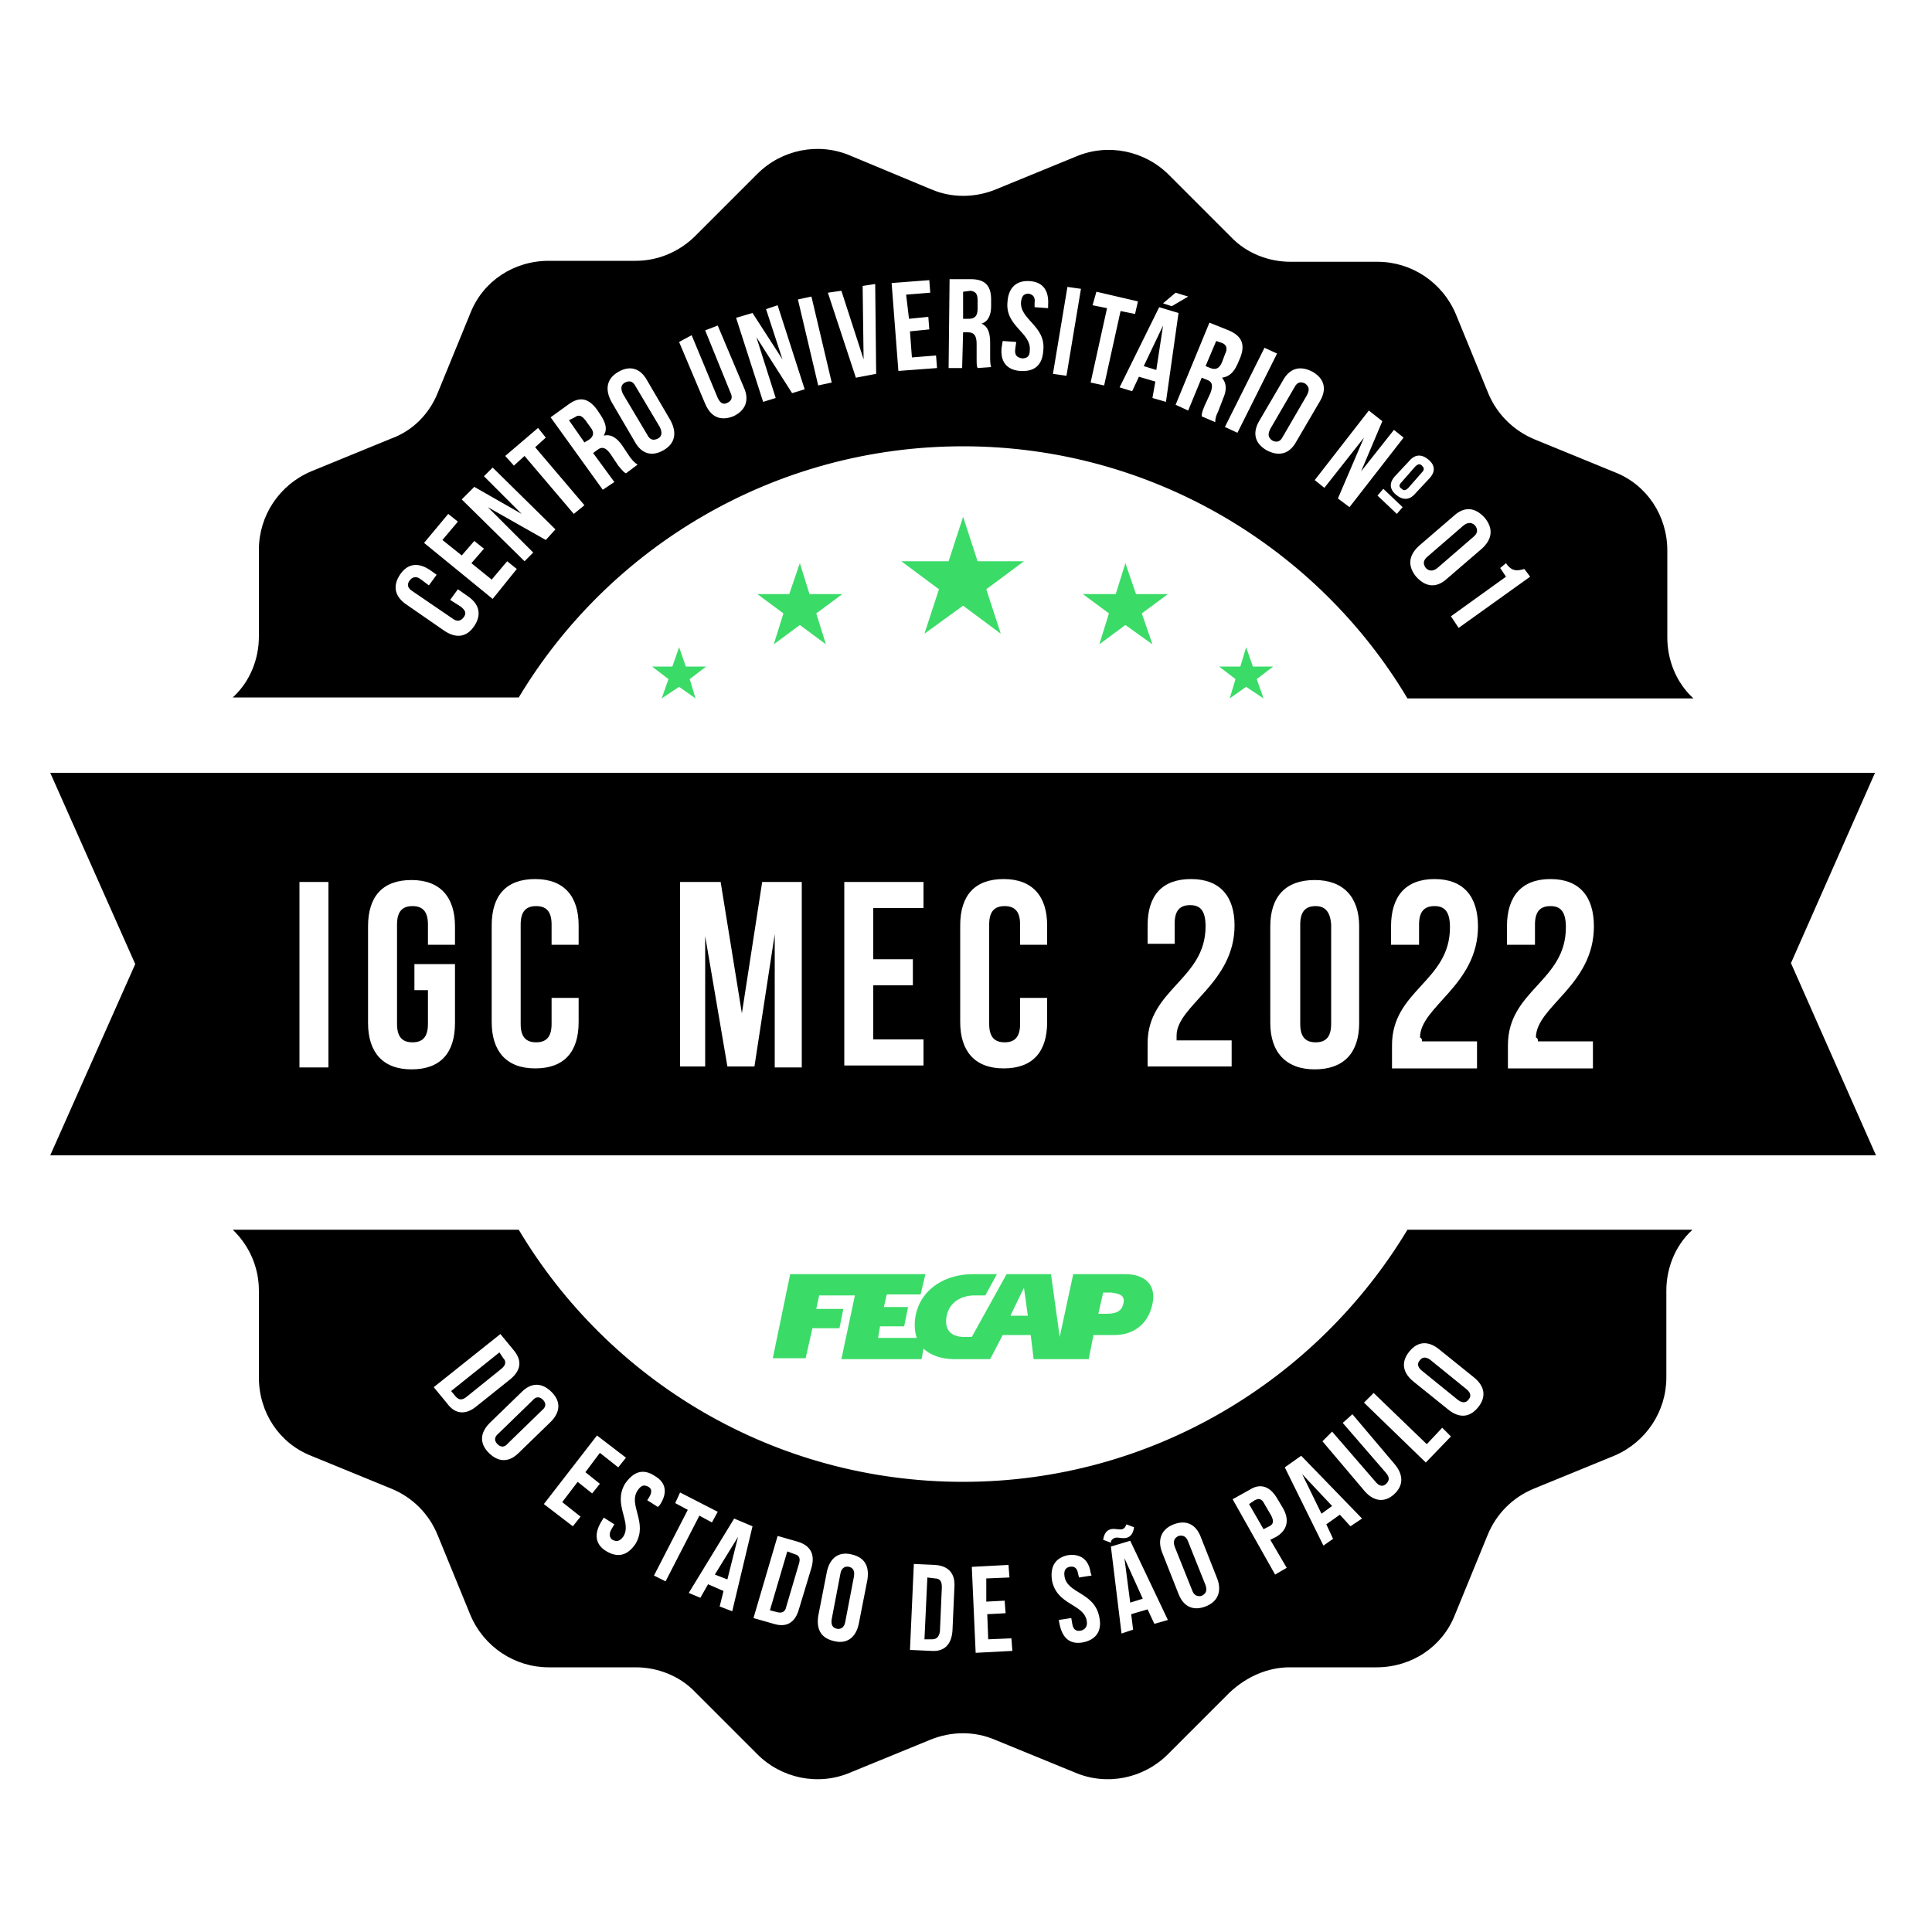 <?xml version="1.0" encoding="utf-8"?>
<!-- Generator: Adobe Illustrator 28.0.0, SVG Export Plug-In . SVG Version: 6.00 Build 0)  -->
<svg version="1.1" id="Layer_1" xmlns="http://www.w3.org/2000/svg" xmlns:xlink="http://www.w3.org/1999/xlink" x="0px" y="0px"
	 viewBox="0 0 200 200" style="enable-background:new 0 0 200 200;" xml:space="preserve">
<style type="text/css">
	.st0{fill:#3BDB68;}
</style>
<path d="M145.7,127.3c-9.4,15.6-26.5,26.1-46,26.1c-19.6,0-36.7-10.5-46-26.1H24.1l0.1,0.1c1.7,1.7,2.6,3.9,2.6,6.2v9
	c0,3.6,2.1,6.8,5.4,8.1l8.3,3.4c2.2,0.9,3.9,2.6,4.8,4.8l3.4,8.3c1.4,3.3,4.6,5.4,8.1,5.4h9c2.3,0,4.6,0.9,6.2,2.6l6.4,6.4
	c2.5,2.5,6.3,3.3,9.6,1.9l8.3-3.4c2.2-0.9,4.6-0.9,6.7,0l8.3,3.4c3.3,1.4,7.1,0.6,9.6-1.9l6.4-6.4c1.7-1.6,3.9-2.6,6.2-2.6h9
	c3.6,0,6.8-2.1,8.1-5.4l3.4-8.3c0.9-2.2,2.6-3.9,4.8-4.8l8.3-3.4c3.3-1.4,5.4-4.6,5.4-8.1v-9c0-2.3,0.9-4.6,2.6-6.2l0.1-0.1H145.7z
	 M99.7,46.2c19.5,0,36.7,10.5,46,26.1h29.6l-0.1-0.1c-1.7-1.6-2.6-3.9-2.6-6.2v-9c0-3.6-2.1-6.8-5.4-8.1l-8.3-3.4
	c-2.2-0.9-3.9-2.6-4.8-4.7l-3.4-8.3c-1.4-3.3-4.6-5.4-8.1-5.4l-9,0c-2.3,0-4.6-0.9-6.2-2.6l-6.4-6.4c-2.5-2.5-6.3-3.3-9.6-1.9
	l-8.3,3.4c-2.2,0.9-4.6,0.9-6.7,0L88,16.1c-3.3-1.4-7.1-0.6-9.6,1.9L72,24.4C70.4,26,68.2,27,65.8,27l-9,0c-3.6,0-6.8,2.1-8.1,5.4
	l-3.4,8.3c-0.9,2.2-2.6,3.9-4.8,4.7l-8.3,3.4c-3.3,1.4-5.4,4.6-5.4,8.1v9c0,2.3-0.9,4.6-2.6,6.2l-0.1,0.1h29.6
	C63,56.7,80.1,46.2,99.7,46.2z M47.4,61l1,0.7c1.2,0.8,1.5,1.9,0.7,3.1c-0.8,1.2-1.9,1.3-3.1,0.5l-3.9-2.7c-1.2-0.8-1.5-1.9-0.7-3.1
	c0.8-1.2,1.9-1.3,3.1-0.5l0.7,0.5l-0.8,1.1l-0.8-0.6c-0.5-0.4-0.9-0.3-1.2,0.1c-0.3,0.4-0.2,0.8,0.3,1.1l4.1,2.8
	c0.5,0.4,0.9,0.3,1.2-0.1c0.3-0.4,0.2-0.7-0.3-1.1l-1.1-0.7L47.4,61z M47.8,57.5l1.3-1.5l1,0.8l-1.3,1.5l2.1,1.7l1.6-1.9l1,0.8
	L51,62l-7.1-5.8l2.5-3l1,0.8l-1.6,1.9L47.8,57.5z M50.5,52.5l4.7,4.7l-0.9,0.9l-6.5-6.4l1.3-1.3l4.9,2.8l-3.9-3.9l0.9-0.9l6.5,6.4
	l-1,1.1L50.5,52.5z M52.3,47.2l3.4-2.9l0.8,1l-1.1,1l5.1,6l-1.1,0.9l-5.1-6l-1.1,1L52.3,47.2z M64.8,49c-0.2-0.1-0.3-0.2-0.8-0.8
	L63.2,47c-0.5-0.7-0.9-0.8-1.4-0.4l-0.4,0.3l2.2,3l-1.2,0.8L57,43.2l1.8-1.3c1.2-0.9,2.1-0.7,3,0.5l0.4,0.6c0.5,0.8,0.7,1.4,0.3,2.1
	c0.8-0.2,1.4,0.3,1.9,1l0.8,1.2c0.3,0.4,0.5,0.6,0.8,0.8L64.8,49z M58.9,43.5l1.6,2.3l0.5-0.3c0.4-0.3,0.6-0.7,0.1-1.3l-0.5-0.7
	c-0.4-0.5-0.7-0.6-1.1-0.3L58.9,43.5z M63.3,41.6c-0.7-1.3-0.5-2.4,0.7-3.1c1.2-0.7,2.3-0.4,3,0.9l2.4,4.1c0.7,1.3,0.5,2.4-0.7,3.1
	c-1.2,0.7-2.3,0.4-3-0.9L63.3,41.6z M67,45c0.3,0.6,0.7,0.6,1.1,0.4c0.4-0.2,0.5-0.6,0.2-1.2L65.8,40c-0.3-0.6-0.7-0.6-1.1-0.4
	c-0.4,0.2-0.5,0.6-0.2,1.2L67,45z M71.6,34.7l2.7,6.5c0.3,0.6,0.6,0.7,1,0.5c0.4-0.2,0.6-0.5,0.3-1.1L73,34.2l1.3-0.5l2.7,6.4
	c0.6,1.3,0.2,2.4-1.1,3c-1.3,0.5-2.3,0.1-2.9-1.3l-2.7-6.4L71.6,34.7z M78.3,34.9l2,6.3L79,41.6l-2.8-8.7l1.7-0.5l3.1,4.8l-1.7-5.2
	l1.2-0.4l2.8,8.7L82,40.7L78.3,34.9z M82.6,31l1.4-0.3l2.1,8.9l-1.4,0.3L82.6,31z M89.4,37.2l-0.1-7.6l1.3-0.2l0.1,9.3l-2.1,0.4
	l-2.9-8.8l1.4-0.2L89.4,37.2z M94.1,33l2-0.2l0.1,1.3l-2,0.2l0.2,2.7l2.5-0.2l0.1,1.3L93,38.4l-0.7-9.1l3.9-0.3l0.1,1.3l-2.5,0.2
	L94.1,33z M101.2,38.1c-0.1-0.2-0.1-0.4-0.1-1.1l0-1.4c0-0.9-0.3-1.2-0.9-1.2l-0.5,0l-0.1,3.7l-1.4,0l0.1-9.2l2.2,0
	c1.5,0,2.1,0.7,2.1,2.1l0,0.7c0,0.9-0.3,1.6-1,1.8c0.7,0.3,0.9,1,0.9,2l0,1.4c0,0.4,0,0.8,0.1,1.1L101.2,38.1z M99.7,30.2l0,2.8
	l0.6,0c0.5,0,0.9-0.2,0.9-1l0-0.9c0-0.7-0.2-0.9-0.7-1L99.7,30.2z M106.6,29.1c1.4,0.1,2,1,1.9,2.5l0,0.3l-1.4-0.1l0-0.4
	c0.1-0.7-0.2-0.9-0.6-1c-0.5,0-0.7,0.2-0.8,0.8c-0.2,1.9,2.6,2.5,2.3,5.1c-0.1,1.5-0.9,2.2-2.4,2.1c-1.4-0.1-2.1-1-1.9-2.5l0.1-0.6
	l1.4,0.1l-0.1,0.7c-0.1,0.7,0.2,0.9,0.7,1c0.5,0,0.8-0.2,0.8-0.8c0.2-1.9-2.6-2.5-2.3-5.1C104.4,29.8,105.2,29,106.6,29.1z
	 M110.5,29.7l1.4,0.2l-1.5,9l-1.4-0.2L110.5,29.7z M113.5,30.2l4.3,1l-0.3,1.3l-1.5-0.3l-1.7,7.7l-1.4-0.3l1.7-7.7l-1.5-0.3
	L113.5,30.2z M120.7,41.6l-1.4-0.4l0.3-1.7l-1.7-0.5l-0.7,1.5l-1.3-0.4l4.1-8.3l2,0.6L120.7,41.6z M118.4,37.9l1.3,0.4l0.7-4.6
	L118.4,37.9z M123,30.7l-1.7,1l-0.9-0.3l1.3-1.1L123,30.7z M124.4,43.1c0-0.2,0-0.4,0.3-1.1l0.6-1.3c0.3-0.8,0.2-1.2-0.4-1.4
	l-0.5-0.2l-1.4,3.4l-1.3-0.6l3.5-8.5l2,0.8c1.4,0.6,1.7,1.5,1.2,2.8l-0.3,0.7c-0.4,0.9-0.9,1.3-1.6,1.4c0.5,0.6,0.5,1.3,0.1,2.2
	l-0.5,1.3c-0.2,0.4-0.3,0.7-0.3,1.1L124.4,43.1z M125.9,35.3l-1.1,2.6l0.5,0.2c0.5,0.2,0.9,0.1,1.2-0.6l0.3-0.8
	c0.3-0.6,0.2-1-0.3-1.2L125.9,35.3z M130.9,36l1.3,0.6l-4.1,8.2l-1.3-0.6L130.9,36z M132.8,39.4c0.7-1.3,1.8-1.6,3.1-0.9
	c1.2,0.7,1.5,1.8,0.7,3.1l-2.4,4.1c-0.7,1.3-1.8,1.6-3.1,0.9c-1.2-0.7-1.5-1.8-0.7-3.1L132.8,39.4z M131.5,44.4
	c-0.3,0.6-0.2,0.9,0.2,1.2c0.4,0.2,0.8,0.2,1.1-0.4l2.5-4.3c0.3-0.6,0.2-0.9-0.2-1.2c-0.4-0.2-0.8-0.2-1.1,0.4L131.5,44.4z
	 M141.2,45.3l-4.1,5.2l-1-0.8l5.6-7.2l1.4,1.1l-2.2,5.2l3.4-4.3l1,0.8l-5.6,7.2l-1.2-0.9L141.2,45.3z M145.2,52.5l-0.6,0.7l-2-1.9
	l0.6-0.7L145.2,52.5z M145.9,47.7c0.6-0.7,1.3-0.7,2-0.1c0.7,0.6,0.7,1.3,0,2l-1.4,1.5c-0.6,0.7-1.3,0.7-2,0.1c-0.7-0.6-0.7-1.3,0-2
	L145.9,47.7z M145.1,49.9c-0.3,0.3-0.3,0.5,0,0.7c0.2,0.2,0.4,0.2,0.7-0.1l1.4-1.6c0.3-0.3,0.2-0.5,0-0.7c-0.2-0.2-0.4-0.2-0.7,0.1
	L145.1,49.9z M150.5,53.4c1.1-1,2.2-0.9,3.2,0.2c0.9,1.1,0.8,2.2-0.3,3.2l-3.6,3.1c-1.1,1-2.2,0.9-3.2-0.2c-0.9-1.1-0.8-2.2,0.3-3.2
	L150.5,53.4z M147.8,57.6c-0.5,0.4-0.5,0.8-0.2,1.2c0.3,0.3,0.7,0.4,1.2,0l3.7-3.2c0.5-0.4,0.5-0.8,0.2-1.2c-0.3-0.3-0.7-0.4-1.2,0
	L147.8,57.6z M155.9,58.3c0.6,0.9,1.2,0.8,1.9,0.6l0.6,0.8l-7.4,5.3l-0.8-1.2l5.7-4.1l-0.6-0.9L155.9,58.3z M51.8,138.1l1.4,1.7
	c0.9,1.1,0.7,2.1-0.4,3l-3.5,2.8c-1.1,0.9-2.2,0.8-3-0.3l-1.4-1.7L51.8,138.1z M51.7,140l-5,4l0.5,0.6c0.3,0.3,0.6,0.4,1.1,0
	l3.6-2.9c0.5-0.4,0.5-0.8,0.2-1.1L51.7,140z M54,144.1c1-1,2.1-1,3.1,0c1,1,0.9,2.1-0.1,3.1l-3.3,3.2c-1,1-2.1,1-3.1,0
	c-1-1-0.9-2.1,0.1-3.1L54,144.1z M51.6,148.4c-0.5,0.4-0.4,0.8-0.1,1.1c0.3,0.3,0.7,0.4,1.1-0.1l3.5-3.4c0.5-0.4,0.4-0.8,0.1-1.1
	c-0.3-0.3-0.7-0.4-1.1,0.1L51.6,148.4z M60.6,152.4l1.5,1.2l-0.8,1l-1.5-1.2l-1.6,2.1l1.9,1.5l-0.8,1l-3-2.3l5.5-7.1l3,2.3l-0.8,1
	l-1.9-1.5L60.6,152.4z M67.8,152.8c1.2,0.7,1.3,1.8,0.5,3l-0.2,0.2l-1.1-0.7l0.2-0.3c0.3-0.5,0.3-0.9-0.1-1.1
	c-0.4-0.2-0.7-0.2-1.1,0.4c-1,1.5,1.1,3.3-0.2,5.5c-0.8,1.2-1.8,1.5-3,0.8c-1.2-0.7-1.3-1.8-0.6-3l0.3-0.5l1.1,0.7l-0.3,0.5
	c-0.3,0.5-0.2,0.9,0.1,1.1c0.4,0.2,0.7,0.2,1.1-0.3c1-1.5-1.1-3.3,0.2-5.5C65.6,152.3,66.6,152,67.8,152.8z M70.4,154.5l3.9,2
	l-0.6,1.1l-1.3-0.7l-3.5,6.8l-1.2-0.6l3.5-6.8l-1.3-0.7L70.4,154.5z M75.8,166.8l-1.3-0.5l0.4-1.6l-1.6-0.7l-0.8,1.4l-1.2-0.5
	l4.7-7.7l1.9,0.8L75.8,166.8z M74,163l1.3,0.5l1.1-4.4L74,163z M80.5,159l2.1,0.6c1.3,0.4,1.8,1.3,1.4,2.7l-1.3,4.3
	c-0.4,1.4-1.3,1.9-2.6,1.5l-2.1-0.6L80.5,159z M81.5,160.6l-1.8,6.1l0.8,0.2c0.4,0.1,0.8,0,0.9-0.6l1.3-4.4c0.2-0.6,0-0.9-0.4-1
	L81.5,160.6z M85.6,162.7c0.3-1.4,1.2-2.1,2.5-1.8c1.4,0.3,1.9,1.2,1.7,2.6l-0.9,4.6c-0.3,1.4-1.2,2.1-2.5,1.8
	c-1.4-0.3-1.9-1.2-1.7-2.6L85.6,162.7z M86.1,167.6c-0.1,0.6,0.1,0.9,0.5,1c0.4,0.1,0.8-0.1,0.9-0.7l0.9-4.7c0.1-0.6-0.1-0.9-0.5-1
	c-0.4-0.1-0.8,0.1-0.9,0.7L86.1,167.6z M94.6,161.9l2.2,0.1c1.4,0.1,2.1,0.9,2,2.3l-0.2,4.5c-0.1,1.4-0.8,2.2-2.2,2.1l-2.2-0.1
	L94.6,161.9z M96,163.3l-0.3,6.4l0.8,0c0.4,0,0.7-0.2,0.8-0.8l0.2-4.6c0-0.6-0.2-0.9-0.7-0.9L96,163.3z M102.1,165.8l1.9-0.1
	l0.1,1.3l-1.9,0.1l0.1,2.6l2.4-0.1l0.1,1.3l-3.8,0.2l-0.4-8.9l3.8-0.2l0.1,1.3l-2.4,0.1L102.1,165.8z M110.5,161
	c1.3-0.2,2.2,0.4,2.4,1.8l0.1,0.3l-1.3,0.2l-0.1-0.4c-0.1-0.6-0.4-0.8-0.9-0.7c-0.4,0.1-0.6,0.4-0.5,1c0.3,1.8,3.1,1.6,3.6,4.2
	c0.3,1.4-0.3,2.3-1.6,2.6c-1.4,0.3-2.2-0.4-2.5-1.8l-0.1-0.5l1.3-0.2l0.1,0.6c0.1,0.6,0.4,0.8,0.9,0.7c0.4-0.1,0.7-0.4,0.6-1
	c-0.3-1.8-3.1-1.6-3.6-4.2C108.7,162.2,109.2,161.3,110.5,161z M116.6,157.8l0.8,0.3c-0.1,0.7-0.4,1-0.8,1.1c-0.5,0.1-0.8-0.1-1.2,0
	c-0.2,0.1-0.4,0.2-0.4,0.5l-0.8-0.3c0.1-0.7,0.4-1,0.8-1.1c0.5-0.1,0.8,0.1,1.2,0C116.4,158.2,116.5,158.1,116.6,157.8z
	 M120.9,167.7l-1.4,0.4l-0.7-1.5l-1.7,0.5l0.2,1.6l-1.2,0.4l-1.1-9l2-0.6L120.9,167.7z M117,165.9l1.3-0.4l-1.9-4.2L117,165.9z
	 M120.3,160.7c-0.5-1.3-0.1-2.4,1.2-2.9c1.3-0.5,2.3,0,2.8,1.3l1.7,4.3c0.5,1.3,0.1,2.4-1.2,2.9c-1.3,0.5-2.3,0-2.8-1.3L120.3,160.7
	z M123.4,164.6c0.2,0.6,0.6,0.7,1,0.6c0.4-0.2,0.6-0.5,0.4-1.1l-1.8-4.5c-0.2-0.6-0.6-0.7-1-0.6c-0.4,0.2-0.6,0.5-0.4,1.1
	L123.4,164.6z M132.2,155.1l0.6,1c0.7,1.2,0.5,2.3-0.7,3l-0.6,0.3l1.7,2.9l-1.2,0.7l-4.4-7.8l1.8-1
	C130.5,153.5,131.5,153.9,132.2,155.1z M129.3,155.7l1.5,2.6l0.6-0.3c0.4-0.2,0.5-0.5,0.2-1.1l-0.7-1.2c-0.3-0.6-0.6-0.6-1-0.4
	L129.3,155.7z M141,157.2l-1.2,0.8l-1.1-1.2l-1.4,1l0.7,1.5L137,160l-4-8.1l1.7-1.2L141,157.2z M136.8,156.7l1.1-0.8l-3.1-3.3
	L136.8,156.7z M137.9,148.2l4.5,5.2c0.4,0.5,0.8,0.5,1.1,0.2c0.3-0.3,0.4-0.6,0-1.1l-4.5-5.2l1-0.9l4.4,5.2c0.9,1.1,0.9,2.2-0.1,3.1
	s-2.1,0.7-3-0.3l-4.4-5.2L137.9,148.2z M141.2,145.2l1-1l5.5,5.3l1.6-1.7l0.9,0.9l-2.6,2.7L141.2,145.2z M146.3,143
	c-1.1-0.9-1.3-2-0.4-3.1c0.9-1.1,2-1.1,3.1-0.2l3.6,2.9c1.1,0.9,1.3,2,0.4,3.1c-0.9,1.1-2,1.1-3.1,0.2L146.3,143z M150.9,144.9
	c0.5,0.4,0.9,0.3,1.1,0c0.3-0.3,0.3-0.7-0.2-1.1l-3.7-3c-0.5-0.4-0.9-0.3-1.1,0c-0.3,0.3-0.3,0.7,0.2,1.1L150.9,144.9z"/>
<g>
	<polygon class="st0" points="99.7,53.5 101.2,58.1 106,58.1 102.1,61 103.6,65.6 99.7,62.7 95.7,65.6 97.2,61 93.3,58.1 98.2,58.1 
			"/>
	<polygon class="st0" points="116.5,58.3 117.6,61.5 120.9,61.5 118.2,63.5 119.3,66.7 116.5,64.7 113.8,66.7 114.8,63.5 
		112.1,61.5 115.5,61.5 	"/>
	<polygon class="st0" points="82.8,58.3 83.8,61.5 87.2,61.5 84.5,63.5 85.5,66.7 82.8,64.7 80.1,66.7 81.1,63.5 78.4,61.5 
		81.7,61.5 	"/>
	<polygon class="st0" points="129,67 129.7,69 131.8,69 130.1,70.3 130.8,72.3 129,71.1 127.3,72.3 127.9,70.3 126.2,69 128.4,69 	
		"/>
	<polygon class="st0" points="70.3,67 71,69 73.1,69 71.4,70.3 72,72.3 70.3,71.1 68.5,72.3 69.2,70.3 67.5,69 69.6,69 	"/>
</g>
<path class="st0" d="M116.5,131.9h-0.2h-5.2l-1.4,6.5l-0.9-6.5h-4.6l-3.6,6.5l-0.8,0c-1.3,0-2.1-0.7-1.8-2.2
	c0.3-1.4,1.5-2.1,2.9-2.1l1.1,0l1.2-2.2h-2.5c-2.7,0-5.3,1.4-5.9,4.2c-0.2,1-0.1,1.8,0.1,2.4h-4l0.2-1.2h2.5l0.4-2h-2.5l0.3-1.3h3.5
	l0.5-2.1h-6.5h-0.4h-7.1l-1.8,8.7h3.4l0.7-3.1h2.8l0.4-2h-2.8l0.3-1.4h3.7l-1.4,6.6h8.3l0.2-1.1c0.7,0.7,1.9,1.1,3.2,1.1h0.6h0h3.1
	l1.3-2.5h2.9l0.3,2.5h2.4h3.3l0.5-2.5h2.2c1.7,0,3.4-0.9,3.9-3.2C119.8,132.5,117.9,131.9,116.5,131.9 M104.6,136.2l1.4-2.9l0.4,2.9
	H104.6z M116.3,134.9c-0.2,1-1,1.1-1.8,1.1h-0.8l0.5-2.2h0.8C115.7,133.9,116.5,134,116.3,134.9"/>
<g>
	<path d="M136.2,93.8c-1,0-1.6,0.5-1.6,1.9v10.3c0,1.4,0.6,1.9,1.6,1.9c1,0,1.6-0.5,1.6-1.9V95.7C137.7,94.3,137.1,93.8,136.2,93.8z
		"/>
	<path d="M194.1,80H5.2L14,99.8l-8.8,19.8h189l-8.8-19.9L194.1,80z M34,110.5h-3V91.3h3V110.5z M47.1,97.8h-2.8v-2.1
		c0-1.4-0.6-1.9-1.6-1.9c-1,0-1.6,0.5-1.6,1.9v10.3c0,1.4,0.6,1.9,1.6,1.9c1,0,1.6-0.5,1.6-1.9v-3.5h-1.4v-2.7h4.2v6.1
		c0,3.1-1.5,4.8-4.5,4.8c-3,0-4.5-1.8-4.5-4.8v-10c0-3.1,1.5-4.8,4.5-4.8c3,0,4.5,1.8,4.5,4.8V97.8z M59.9,97.8h-2.8v-2.1
		c0-1.4-0.6-1.9-1.6-1.9c-1,0-1.6,0.5-1.6,1.9v10.3c0,1.4,0.6,1.9,1.6,1.9c1,0,1.6-0.5,1.6-1.9v-2.7h2.8v2.5c0,3.1-1.5,4.8-4.5,4.8
		c-3,0-4.5-1.8-4.5-4.8v-10c0-3.1,1.5-4.8,4.5-4.8c3,0,4.5,1.8,4.5,4.8V97.8z M83,110.5h-2.8V96.7l-2.1,13.7h-2.8L73,96.9v13.5h-2.6
		V91.3h4.2l2.2,13.6l2.1-13.6H83V110.5z M95.6,94h-5.2v5.3h4.1v2.7h-4.1v5.6h5.2v2.7h-8.2V91.3h8.2V94z M108.4,97.8h-2.8v-2.1
		c0-1.4-0.6-1.9-1.6-1.9c-1,0-1.6,0.5-1.6,1.9v10.3c0,1.4,0.6,1.9,1.6,1.9c1,0,1.6-0.5,1.6-1.9v-2.7h2.8v2.5c0,3.1-1.5,4.8-4.5,4.8
		c-3,0-4.5-1.8-4.5-4.8v-10c0-3.1,1.5-4.8,4.5-4.8c3,0,4.5,1.8,4.5,4.8V97.8z M121.8,107.7h5.7v2.7h-8.7v-2.4c0-5.6,6-6.6,6-12.1
		c0-1.7-0.6-2.2-1.6-2.2c-1,0-1.6,0.5-1.6,1.9v2.1h-2.8v-1.9c0-3.1,1.5-4.8,4.5-4.8c3,0,4.5,1.8,4.5,4.8c0,6-6,8.3-6,11.4
		C121.8,107.5,121.8,107.6,121.8,107.7z M140.7,105.9c0,3.1-1.6,4.8-4.6,4.8c-3,0-4.6-1.8-4.6-4.8v-10c0-3.1,1.6-4.8,4.6-4.8
		c3,0,4.6,1.8,4.6,4.8V105.9z M147.2,107.8h5.7v2.8h-8.8v-2.4c0-5.7,6-6.6,6-12.2c0-1.7-0.6-2.2-1.6-2.2c-1,0-1.6,0.5-1.6,1.9v2.1
		h-2.9v-1.9c0-3.1,1.5-4.9,4.5-4.9c3,0,4.5,1.8,4.5,4.9c0,6.1-6,8.3-6,11.5C147.2,107.5,147.2,107.6,147.2,107.8z M159.2,107.8h5.7
		v2.8h-8.8v-2.4c0-5.7,6-6.6,6-12.2c0-1.7-0.6-2.2-1.6-2.2c-1,0-1.6,0.5-1.6,1.9v2.1h-2.9v-1.9c0-3.1,1.5-4.9,4.5-4.9
		c3,0,4.5,1.8,4.5,4.9c0,6.1-6,8.3-6,11.5C159.2,107.5,159.2,107.6,159.2,107.8z"/>
</g>
</svg>
